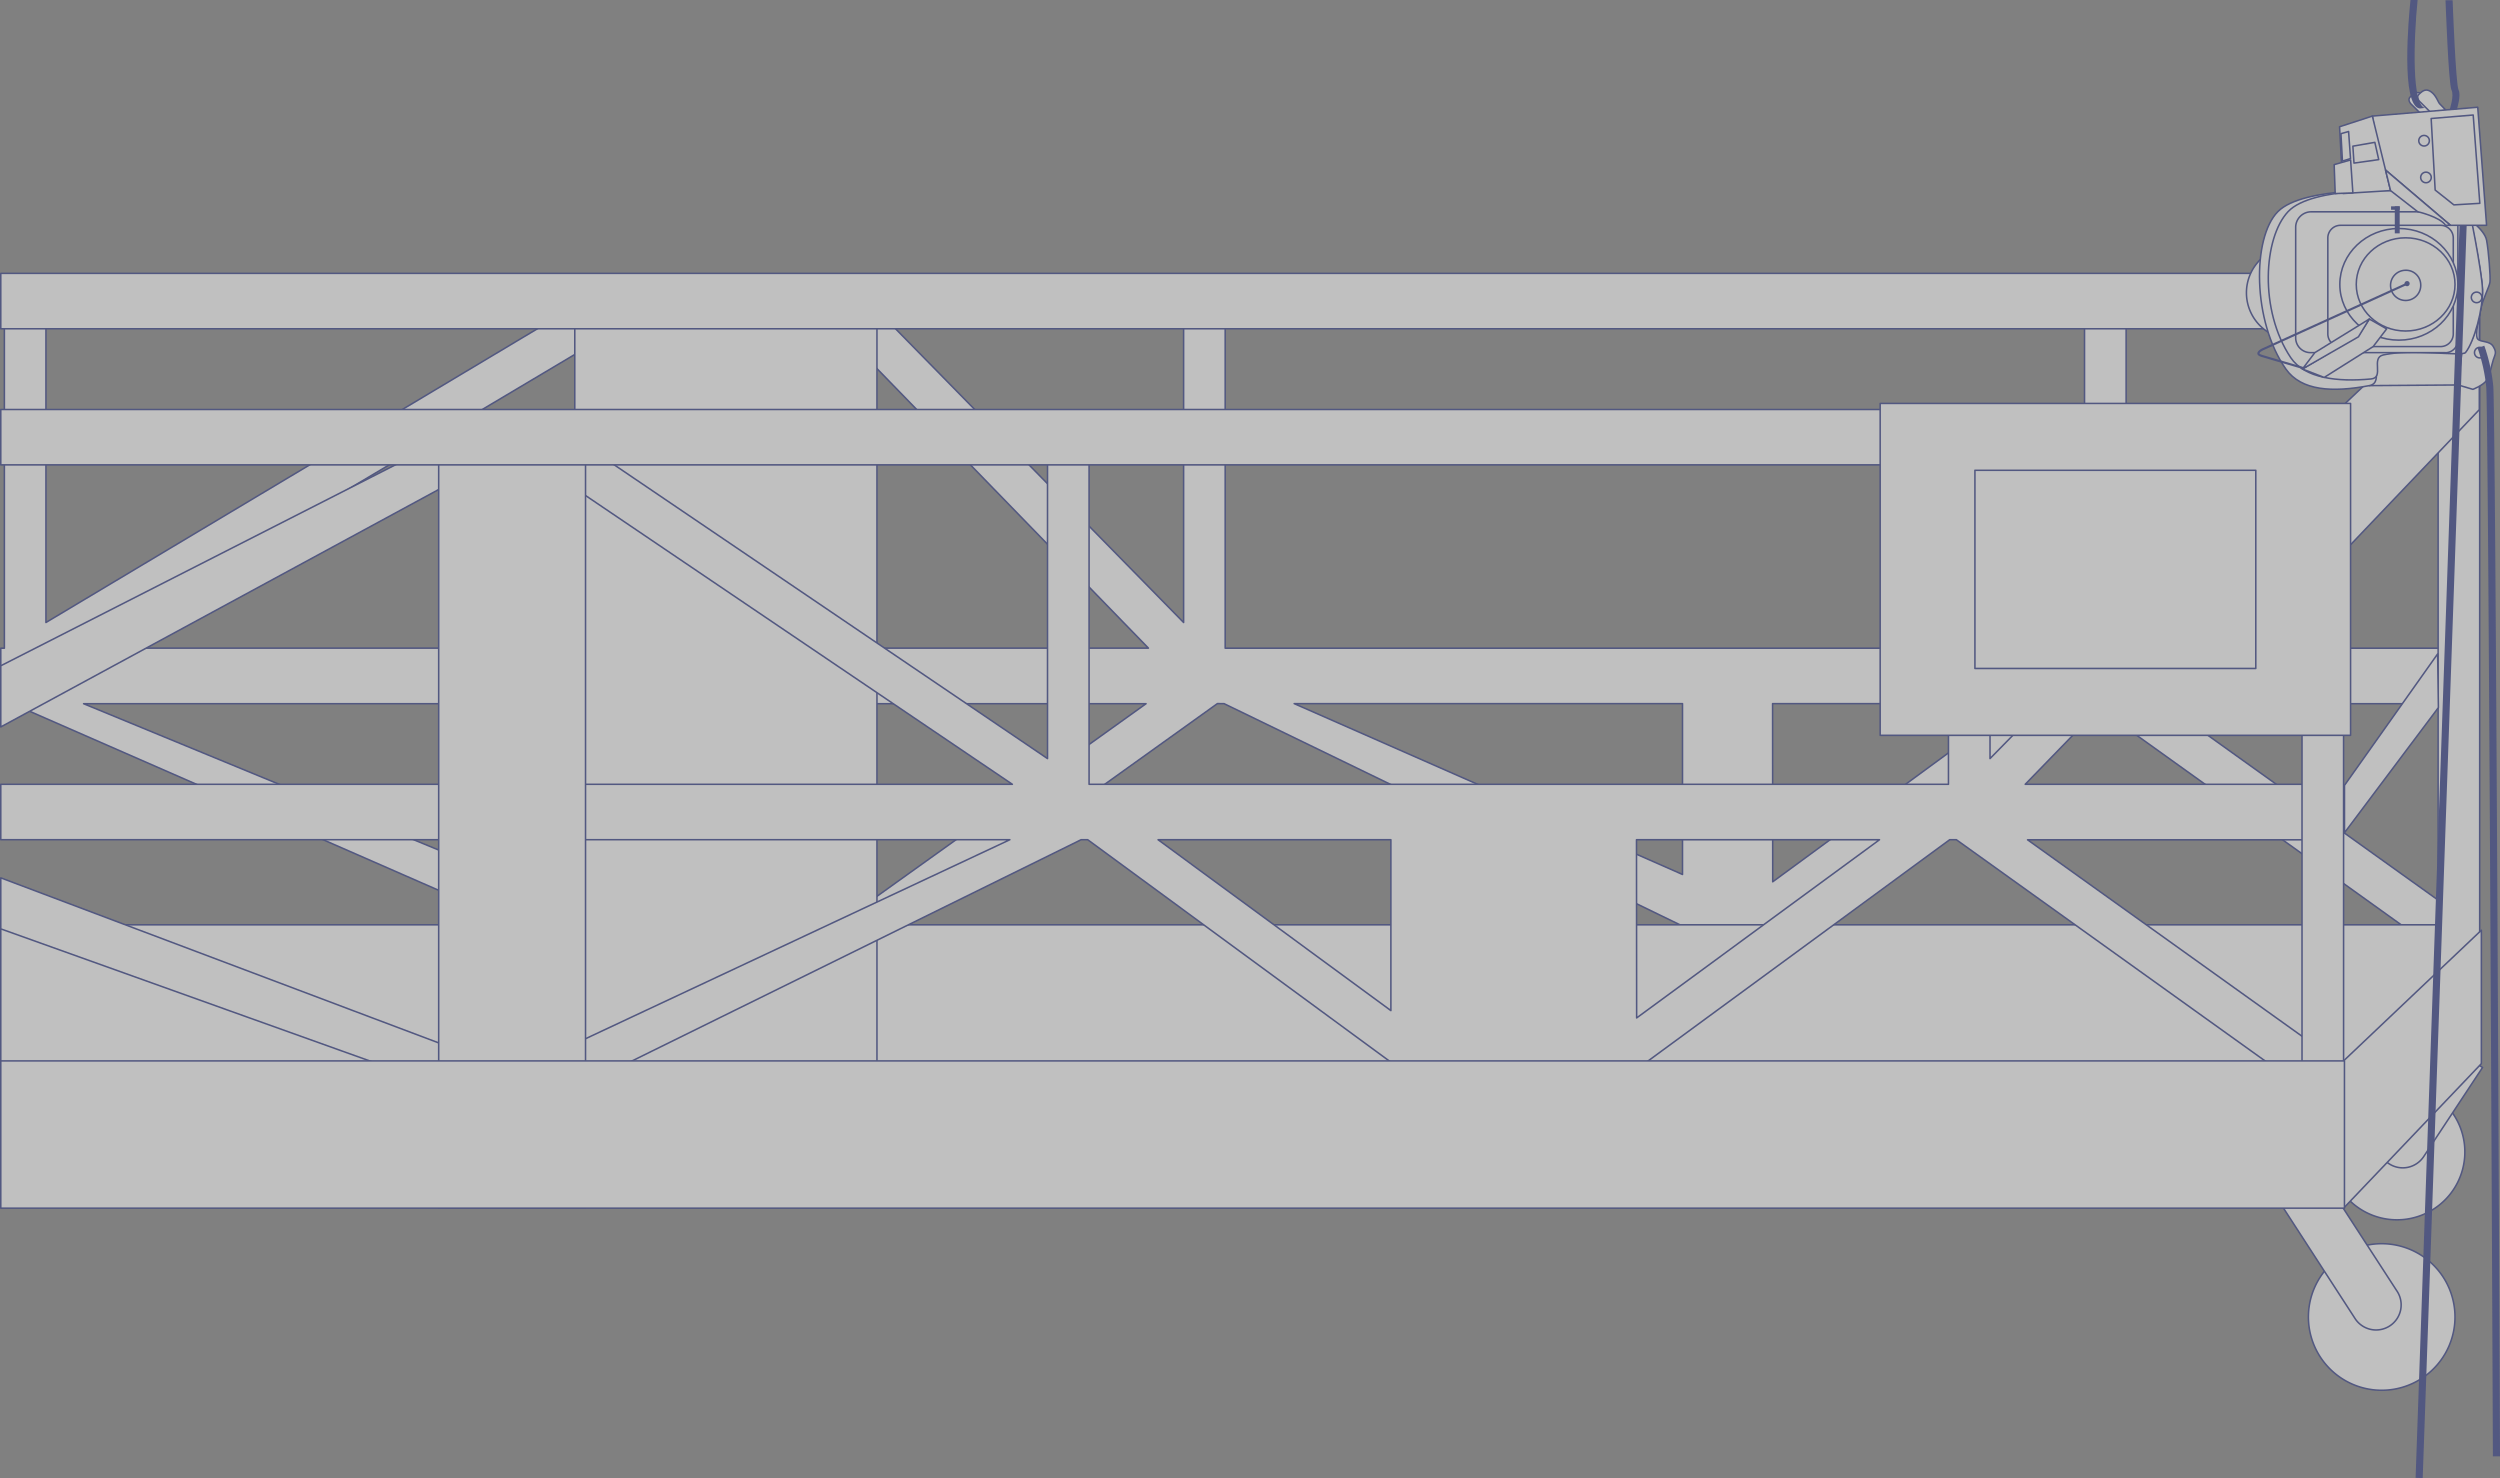 <svg xmlns="http://www.w3.org/2000/svg" viewBox="0 0 804.74 475.82"><rect x="0" y="0" width="804.74" height="475.82" fill="#808080" stroke="none"/><defs><style>.cls-1{opacity:0.5;}.cls-2{fill:#fff;stroke:#242f81;stroke-linecap:round;stroke-linejoin:round;stroke-width:0.5px;}.cls-3{fill:#242f81;}</style></defs><title>资源 2</title><g id="图层_2" data-name="图层 2"><g id="图层_2-2" data-name="图层 2"><g class="cls-1"><path class="cls-2" d="M416.59,226.49h125v55Zm154,0H648.8l-78.17,57.36ZM671,92V208.65H394.38V92H381V200.38L281.8,99.24,273.89,110l95.78,98.63H26.12L191.9,110,184,99.24,14.79,200.38V92H1.41V208.65H.25v19l1.56-1.14H3.94L184,305.31l7.91-10.79-165-68h342l-95,68,7.91,10.79,110.05-78.82H394l147.56,71.58v11.69h29.09v-9.32l100.79-73.95h2.13l110,78.82,7.92-10.79-95-68h100V208.65H695.72L791.51,110l-6.34-8.53L684.39,200.38V92Z"/><rect class="cls-2" x="0.25" y="297.69" width="796.23" height="47.41"/><rect class="cls-2" x="185.02" y="102.8" width="97.27" height="242.3"/><rect class="cls-2" x="784.82" y="100.49" width="13.38" height="240.55"/><rect class="cls-2" x="0.25" y="88" width="796.23" height="17.83"/><path class="cls-2" d="M.25,299l139.93,50.09,7.91-10.79L.25,282.58Zm0-84.69V234l147.84-80.16-7.91-10.78Zm372.53,56h74.94v55Zm154,0H605l-78.17,57.36ZM627.2,135.85V252.46H350.57V135.85H337.19V244.19L188,143.05l-7.91,10.78,145.78,98.63H.25V270.3H325.07l-145,68L188,349.12,348,270.3h2.13l97.55,71.58v11.69h79.1v-9.32L627.6,270.3h2.14l110,78.82,7.92-10.79-95-68h100V252.46H651.91l95.79-98.63-7.92-10.78-99.2,101.14V135.85Z"/><path class="cls-2" d="M790.08,426.76a23.59,23.59,0,1,1-20.61-26.25,23.59,23.59,0,0,1,20.61,26.25"/><path class="cls-2" d="M733.07,385.86l24.9,38.4a8.07,8.07,0,1,0,13.46-8.89L746.54,377Z"/><path class="cls-2" d="M749.9,373.42A21.84,21.84,0,1,0,769,349.13a21.85,21.85,0,0,0-19.08,24.29"/><path class="cls-2" d="M799.12,343.62l-18.85,28.54a8.07,8.07,0,1,1-13.46-8.9l18.84-28.54Z"/><polygon class="cls-2" points="754.38 341.5 798.74 299.43 798.74 342.38 754.38 388.91 754.38 341.5"/><polygon class="cls-2" points="753.72 131 798.08 88.93 798.08 131.87 753.72 178.41 753.72 131"/><rect class="cls-2" x="141.21" y="146.61" width="47.27" height="242.3"/><rect class="cls-2" x="741.01" y="144.3" width="13.38" height="240.55"/><rect class="cls-2" x="0.25" y="131.81" width="752.42" height="17.83"/><rect class="cls-2" x="0.25" y="341.5" width="754.42" height="47.41"/><rect class="cls-2" x="605.22" y="129.86" width="151.42" height="106.84"/><rect class="cls-2" x="635.72" y="151.38" width="90.41" height="63.8"/><polygon class="cls-2" points="754.68 252.8 784.66 210.5 784.91 227.77 754.68 268.05 754.68 252.8"/><path class="cls-2" d="M779.83,37.19l-3.39-3.38s-1.78-1.42-.58-2.63,2.35-2,4-.76,2.16,3.28,2.7,3.83,2,2,2,2Z"/><path class="cls-2" d="M782.61,36.37,779.22,33s-1.78-1.42-.58-2.63,2.36-2,4-.76,2.16,3.28,2.71,3.83l1.94,2Z"/><path class="cls-2" d="M793.52,69.54s6.24,4.26,6.9,7.76,1.31,11.94,1.09,13.52-2.31,5.47-2.93,8.48-2,8.75-1,9.85,3.86.44,5,2.41.65,2.29,0,4.26-1,4.81-2.08,6.51-4.49,3-4.49,3l-4.67-1.39Z"/><polygon class="cls-2" points="762.67 114.73 762.67 124.13 791.25 123.92 792.87 110.08 762.67 114.73"/><path class="cls-2" d="M723.12,94.24a15,15,0,1,1,15,15,15,15,0,0,1-15-15"/><path class="cls-2" d="M771.92,61.44s-30.41-1.71-38.7,6.7-8.2,35.32,2.58,50.64c5,7.09,15.06,7.58,26.87,5.35,5.3-1-.93-9.71,3.61-11.26,7.2-2.46,26.08,1.79,27.07.64,3-3.49,6-14.2,5.75-20.33s-4.6-26.49-4.6-26.49Z"/><path class="cls-2" d="M773.28,61.44s-28.89-1.71-36.77,6.7-9.36,31.71.88,47c4.43,6.62,15,7.86,25.83,6.85,4.41-.41-.16-6.78,3.93-7.73,9.07-2.1,25.37.58,26.49-.78,2.84-3.49,5.68-14.2,5.47-20.33s-4.38-26.49-4.38-26.49Z"/><path class="cls-2" d="M787.1,113.51H743.72a4.77,4.77,0,0,1-4.75-4.76V73.18a5,5,0,0,1,5-5H787.1a4.08,4.08,0,0,1,4.08,4.07v37.22a4.08,4.08,0,0,1-4.08,4.08"/><path class="cls-2" d="M785.62,111.56H753.4a4.08,4.08,0,0,1-4.08-4.08V76.6a4.08,4.08,0,0,1,4.08-4.07h32.22a4.08,4.08,0,0,1,4.08,4.07v30.88a4.08,4.08,0,0,1-4.08,4.08"/><polygon class="cls-2" points="763.65 37.37 766.46 53.52 788.82 72.53 800.42 72.53 797.57 34.52 763.65 37.37"/><polygon class="cls-2" points="753.1 40.8 754.24 62.3 769.51 61.35 763.65 37.37 753.1 40.8"/><polygon class="cls-2" points="782.58 38.15 783.87 61.18 789.89 65.95 798.24 65.45 796.11 37.02 782.58 38.15"/><polygon class="cls-2" points="757.38 47.05 757.74 52.5 765.7 51.38 764.45 45.82 757.38 47.05"/><polygon class="cls-2" points="756.65 51.48 751.36 53 751.69 62.31 757.38 62.09 756.65 51.48"/><polygon class="cls-2" points="753.54 43.03 756 42.33 756.62 51.04 754.02 51.85 753.54 43.03"/><path class="cls-2" d="M791.18,91.55c0,9.91-8.53,17.94-19,17.94s-19-8-19-17.94,8.53-18,19-18,19,8,19,18"/><path class="cls-2" d="M782,45.3a1.7,1.7,0,1,1-1.7-1.7,1.7,1.7,0,0,1,1.7,1.7"/><path class="cls-2" d="M782.61,57.12a1.7,1.7,0,1,1-1.7-1.7,1.7,1.7,0,0,1,1.7,1.7"/><path class="cls-2" d="M798.91,95.73a1.7,1.7,0,1,1-1.7-1.7,1.7,1.7,0,0,1,1.7,1.7"/><path class="cls-2" d="M799.93,113.51a1.7,1.7,0,1,1-1.69-1.7,1.7,1.7,0,0,1,1.69,1.7"/><polygon class="cls-2" points="762.67 102.69 759.27 107.94 741.14 118.78 748.14 121.5 763.91 111.56 768.25 105.87 762.67 102.69"/><polygon class="cls-2" points="745.14 113.51 741.14 118.78 759.17 108.42 762.67 102.69 745.14 113.51"/><path class="cls-2" d="M790.26,91.55c0,8.28-7.11,15-15.9,15s-15.89-6.71-15.89-15,7.11-15,15.89-15,15.9,6.71,15.9,15"/><path class="cls-2" d="M779.22,91.55A4.86,4.86,0,1,1,774.36,87a4.73,4.73,0,0,1,4.86,4.58"/><path class="cls-2" d="M767.9,54.75l1.61,6.6,8.72,6.79s7.17,1.64,9,4.39h1.56Z"/><path class="cls-3" d="M802.45,468.79c0-3.37-1.4-337-2.15-344.29a53.07,53.07,0,0,0-2.76-12.4l2.14-.83a54.89,54.89,0,0,1,2.89,13c.77,7.38,2.11,330.76,2.17,344.52Z"/><rect class="cls-3" x="584.09" y="273.01" width="403.49" height="2.29" transform="translate(484.24 1049.87) rotate(-87.99)"/><path class="cls-3" d="M778.93,34.93c-6.16-.73-3.61-29.23-3-34.93h2.29c-1.36,13.54-1.84,34,2.42,34.74Z"/><path class="cls-3" d="M790.84,35.23h-2.29s1.52-4.48.57-6.27S787.21.35,787.2.08h2.29c0,.27,1,27.06,1.91,28.85S790.86,35.19,790.84,35.23Z"/><rect class="cls-3" x="770.87" y="66.42" width="1.58" height="8.7"/><rect class="cls-3" x="769.67" y="66.42" width="2.79" height="1.1"/><path class="cls-3" d="M775.66,91.29a.83.83,0,1,1-.82-.82.83.83,0,0,1,.82.82"/><path class="cls-3" d="M741,118.69h-.1c-.49-.14-12-3.49-13-3.82-.31-.1-1.24-.39-1.27-1.1,0-.9,1.47-1.6,1.94-1.79l46.17-21a.35.35,0,1,1,.29.63l-46.19,21c-.73.31-1.53.85-1.52,1.13,0,.08.17.28.79.47,1,.33,12.87,3.78,13,3.81a.35.35,0,0,1,.24.43.34.34,0,0,1-.33.25"/></g></g></g></svg>